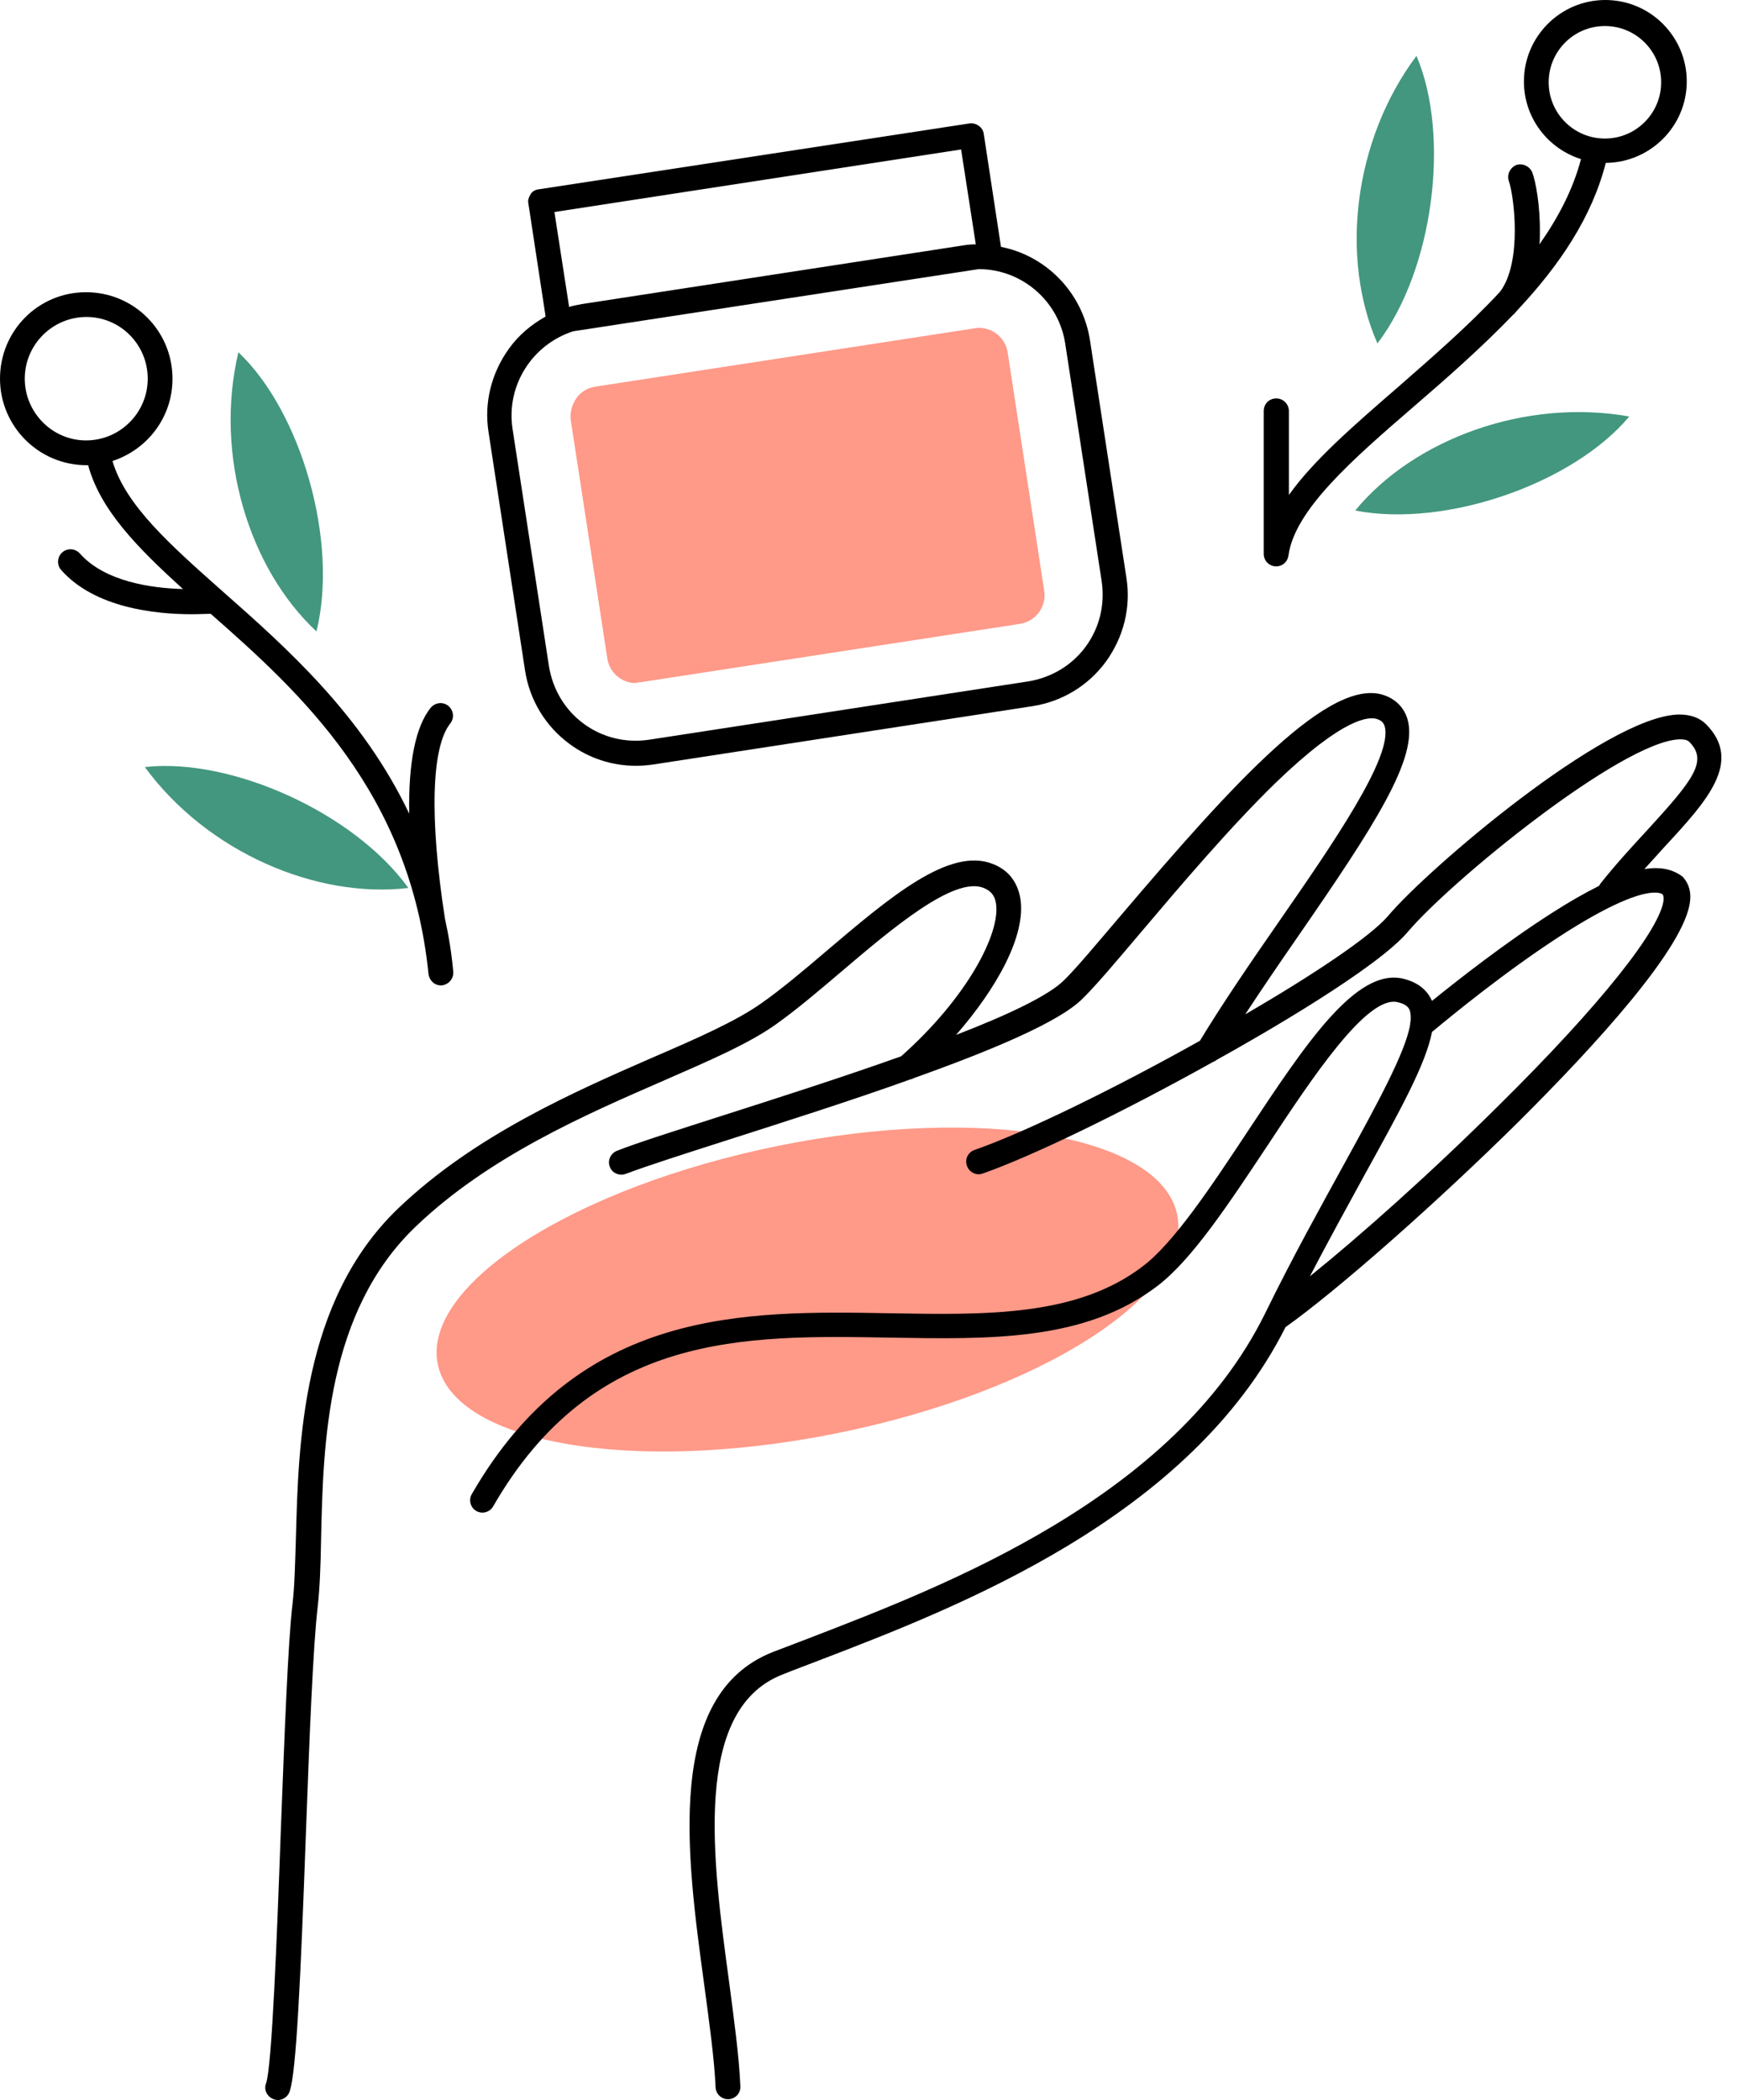 <?xml version="1.0" encoding="UTF-8"?><svg xmlns="http://www.w3.org/2000/svg" xmlns:xlink="http://www.w3.org/1999/xlink" height="500.2" preserveAspectRatio="xMidYMid meet" version="1.0" viewBox="0.0 -0.2 415.3 500.2" width="415.3" zoomAndPan="magnify"><g id="change1_1"><path d="M328.2,81.6c-8.9-20.2-5.8-48.3,9.3-68.5C345.6,32.1,341.6,64,328.2,81.6z M56.8,83.7 c-5.8,24.5,2.5,51.5,18.6,66.5C80.7,128.8,71.8,97.9,56.8,83.7z M34.5,182.5c14.9,20.3,40.9,31.4,62.8,28.8 C84.4,193.4,55.1,180.2,34.5,182.5z M388.2,99c-24.8-4.4-51.3,5.4-65.3,22.4C344.6,125.6,374.9,114.9,388.2,99z" fill="#43977e"/></g><g id="change2_1"><path d="M185.5,272.7c48.6-9.8,91.2-2.4,95,16.5c3.8,18.9-32.5,42.2-81.2,52s-91.2,2.4-95-16.5 C100.5,305.8,136.8,282.6,185.5,272.7z M152.6,162.3l90.4-13.9c3.8-0.6,6.4-4.1,5.8-7.9l-8.7-56.7c-0.5-3.4-3.4-5.9-6.8-5.9 c-0.4,0-0.7,0-1.1,0.1l-90.4,13.9c-2.5,0.4-3.9,1.9-4.5,2.8c-0.6,0.9-1.6,2.7-1.3,5.2l8.7,56.7c0.5,3.4,3.4,5.9,6.8,5.9 C151.9,162.3,152.3,162.3,152.6,162.3z" fill="#f98"/></g><g id="change3_1"><path d="M391.8,206.8c1.7-1.9,3.4-3.7,4.9-5.4c10-10.8,18.6-20.2,9.8-29.1c-1.6-1.6-3.9-2.4-6.8-2.3c-17.3,0.7-59.5,36.7-69,48 c-4.2,4.9-17.8,14-34,23.4c4-6.1,8.3-12.4,12.6-18.6c18.1-26.2,28.9-42.7,26-51.9c-0.8-2.5-2.6-4.4-5.2-5.4 c-12.9-5-36.2,20.8-63,52.3c-5.8,6.8-10.7,12.7-13.7,15.6c-3.7,3.6-13.4,8.2-25.6,12.9c9.6-11,16.8-23.7,15.3-32.6 c-0.7-3.9-2.9-6.7-6.5-8.1c-10.4-4.2-24.7,8-39.9,20.9c-5.4,4.6-10.5,8.9-15.2,12.2c-5.9,4.2-15.1,8.3-25.8,12.9 c-19,8.3-42.6,18.6-60.8,36c-23,22-23.8,56.1-24.4,78.7c-0.2,6.1-0.3,11.3-0.8,15.5c-1.1,9.3-1.9,31.1-2.8,54.2 c-0.9,25-2.1,56-3.5,60c-0.6,1.5,0.2,3.2,1.8,3.8c0.3,0.1,0.7,0.2,1,0.2c1.2,0,2.4-0.8,2.8-2c1.6-4.5,2.6-26.3,3.9-61.8 c0.8-21.9,1.7-44.6,2.8-53.7c0.5-4.5,0.7-9.8,0.8-16C77,343.6,77.8,312.3,99,292c17.4-16.7,40.5-26.7,59.1-34.8 c11-4.8,20.5-8.9,26.9-13.5c4.9-3.5,10.1-7.9,15.5-12.5c11.9-10.1,26.8-22.8,33.9-19.9c1.7,0.7,2.6,1.8,2.9,3.6 c1.2,7.1-6.9,22.6-22.6,36.5c-14.3,5.1-30,10.1-42.8,14.2c-10.6,3.4-19.8,6.3-24.9,8.3c-1.5,0.6-2.3,2.3-1.7,3.8 c0.4,1.2,1.6,1.9,2.8,1.9c0.3,0,0.7-0.1,1-0.2c5-1.9,14.1-4.8,24.7-8.2c13.4-4.3,28.9-9.2,43.1-14.3c0.3-0.1,0.5-0.1,0.8-0.3 c18.5-6.6,34.5-13.3,40.1-18.8c3.2-3.1,8-8.8,14.1-16c9.4-11.1,21.2-25,32.1-35.6c16.3-15.7,22.3-15.8,24.2-15.1 c1.2,0.4,1.5,1.1,1.7,1.6c2.2,7.1-12.4,28.2-25.3,46.8c-6.6,9.5-13.3,19.3-18.7,28.2c-20,11.2-41.6,21.8-53.7,26 c-1.5,0.5-2.4,2.2-1.8,3.8c0.4,1.2,1.6,2,2.8,2c0.3,0,0.7-0.1,1-0.2c11.7-4.1,33.2-14.5,54.9-26.6c0.3-0.1,0.5-0.2,0.7-0.4 c11.4-6.3,38.3-21.9,45.6-30.5c10.3-12.2,50.9-45.3,64.7-45.9c0.8,0,1.8,0,2.4,0.6c4.5,4.5,1,9-9.9,20.9 c-3.5,3.8-7.5,8.1-11.3,12.9c-0.1,0.2-0.2,0.3-0.3,0.5c-3.4,1.7-7.1,3.8-11.3,6.5c-11.1,7.1-22.2,15.8-28.5,20.9 c0-0.1-0.1-0.2-0.1-0.2c-1.2-2.6-3.5-4.3-6.8-5.1c-11.2-2.6-23.2,15.5-37.1,36.5c-8.6,13-17.5,26.4-24.9,32 c-15.7,12-37.3,11.6-60.2,11.2c-34.7-0.6-74.1-1.4-99.7,43.1c-0.8,1.4-0.3,3.2,1.1,4c1.4,0.8,3.2,0.3,4-1.1 c23.9-41.5,59.8-40.8,94.5-40.2c23.9,0.4,46.6,0.9,63.9-12.4c8.2-6.3,16.9-19.5,26.2-33.5c10.5-15.9,23.6-35.7,30.9-34 c2.2,0.5,2.6,1.4,2.8,1.7c0.3,0.7,0.4,1.7,0.3,2.9c-0.1,0.2-0.1,0.4-0.1,0.7c-1.1,6.6-7.9,19-15.6,33c-5.7,10.4-12.3,22.2-19,35.9 c-21.7,43.9-76,64.7-108.4,77.2c-3.2,1.2-6.2,2.4-8.9,3.4c-25.8,10.2-20.5,48.5-16.3,79.3c1.2,9,2.4,17.5,2.7,24.4 c0.1,1.6,1.4,2.8,3,2.8c0,0,0.1,0,0.1,0c1.6-0.1,2.9-1.4,2.8-3.1c-0.3-7.2-1.5-15.8-2.7-25c-3.9-28.7-8.8-64.5,12.6-73 c2.7-1.1,5.7-2.2,8.8-3.4c33.1-12.7,88.3-33.9,111.2-79.4c12.4-8.8,36.1-29.7,55.5-48.9c18.1-18,39.9-41.7,40.9-52.7 c0.3-3-0.9-4.7-1.8-5.7C398.5,206.8,395.6,206.2,391.8,206.8z M396.4,214c-0.6,7-15.3,25.4-39.2,49c-16.5,16.4-33.3,31.3-45.1,40.8 c4.6-8.8,9-16.8,13-24.1c8.5-15.4,14.6-26.4,16.1-34.1c4.8-4,18.1-14.9,31.4-23.4c19.9-12.7,23.5-9.5,23.6-9.3 C396.3,213.1,396.4,213.4,396.4,214z"/><path d="M102.1,231.8c0.2,1.5,1.4,2.7,2.9,2.7c0.1,0,0.2,0,0.3,0c1.6-0.2,2.8-1.6,2.7-3.2c-0.4-4.5-1.1-8.7-2-12.8 c-3.7-23.9-3.2-40.8,1.3-46.4c1-1.3,0.8-3.1-0.5-4.2c-1.3-1-3.1-0.8-4.2,0.5c-3.6,4.5-5.3,13-5.1,25.2 c-11.2-23.5-29.1-39.4-44.4-52.9c-12.4-11-23.2-20.5-26.3-31.1c8.3-2.7,14.3-10.4,14.3-19.6c0-11.4-9.2-20.6-20.6-20.6S0,78.6,0,90 c0,11.3,9.2,20.6,20.6,20.6c0.1,0,0.3,0,0.4,0c2.9,10.7,11.8,19.7,22.6,29.5c-7.6-0.2-18.7-1.8-24.6-8.5c-1.1-1.2-3-1.3-4.2-0.2 c-1.2,1.1-1.3,3-0.2,4.2c8,9,22.4,10.5,31.1,10.5c1.8,0,3.3-0.1,4.5-0.1C71.6,164.8,97.7,188.5,102.1,231.8z M5.9,90 c0-8.1,6.6-14.7,14.7-14.7S35.2,81.9,35.2,90s-6.6,14.7-14.7,14.7S5.9,98,5.9,90z"/><path d="M303.9,134.7c0.1,0,0.1,0,0.2,0c1.5,0,2.7-1.1,2.9-2.6c1.5-10.9,15.3-22.9,29.9-35.5c7.9-6.8,16.2-14.1,23.7-21.9 c0.1-0.1,0.3-0.2,0.4-0.4c0.3-0.3,0.6-0.7,0.9-1c9.6-10.3,17.4-21.7,20.7-34.7c10.6-0.1,19.3-8.7,19.3-19.4 c0-10.7-8.7-19.4-19.4-19.4c-10.7,0-19.4,8.7-19.4,19.4c0,8.7,5.7,16,13.6,18.5c-1.9,7.2-5.4,13.9-9.9,20.3 c0.1-0.9,0.1-1.8,0.1-2.7c0.1-6.5-1-12.3-1.8-14.4c-0.6-1.5-2.3-2.3-3.8-1.8c-1.5,0.6-2.3,2.3-1.8,3.8c1.2,3.3,3.3,19.3-2.1,26.4 c-7.5,8.1-16.2,15.6-24.3,22.7c-10.5,9.1-20.1,17.4-26,25.7V97.7c0-1.6-1.3-3-3-3s-3,1.3-3,3v34 C301.1,133.3,302.3,134.6,303.9,134.7z M369,19.4c0-7.4,6-13.4,13.4-13.4s13.4,6,13.4,13.4c0,7.4-6,13.4-13.4,13.4 S369,26.8,369,19.4z"/><path d="M125.1,159.5c1.1,7.1,4.9,13.3,10.6,17.5c4.6,3.4,10.1,5.2,15.8,5.2c1.4,0,2.7-0.1,4.1-0.3L246,168 c7.1-1.1,13.3-4.9,17.5-10.6c4.2-5.8,6-12.9,4.9-19.9l-8.7-56.7c-1.8-11.4-10.5-20.1-21.2-22.2l-4.1-26.9c-0.2-1.6-1.8-2.7-3.4-2.5 L128.3,44.9c-0.8,0.1-1.5,0.5-1.9,1.2s-0.7,1.4-0.5,2.2l4.1,26.9c-3.4,1.9-6.4,4.4-8.7,7.6c-4.2,5.8-6,12.9-4.9,19.9L125.1,159.5z M132.1,50.3L229,35.4l3.5,22.6c-1.1,0-2.2,0.1-3.3,0.3l-90.4,13.9c-1.1,0.2-2.2,0.4-3.2,0.7L132.1,50.3z M136.6,78.7l96.6-14.8 c0,0,0,0,0,0c10.1,0,19,7.4,20.6,17.7l8.7,56.7c0.8,5.5-0.5,11-3.8,15.5c-3.3,4.5-8.2,7.4-13.7,8.3l-90.4,13.9 c-5.5,0.8-11-0.5-15.5-3.8c-4.5-3.3-7.4-8.2-8.3-13.7l-8.7-56.7C120.6,91.5,126.9,81.8,136.6,78.7z"/></g></svg>